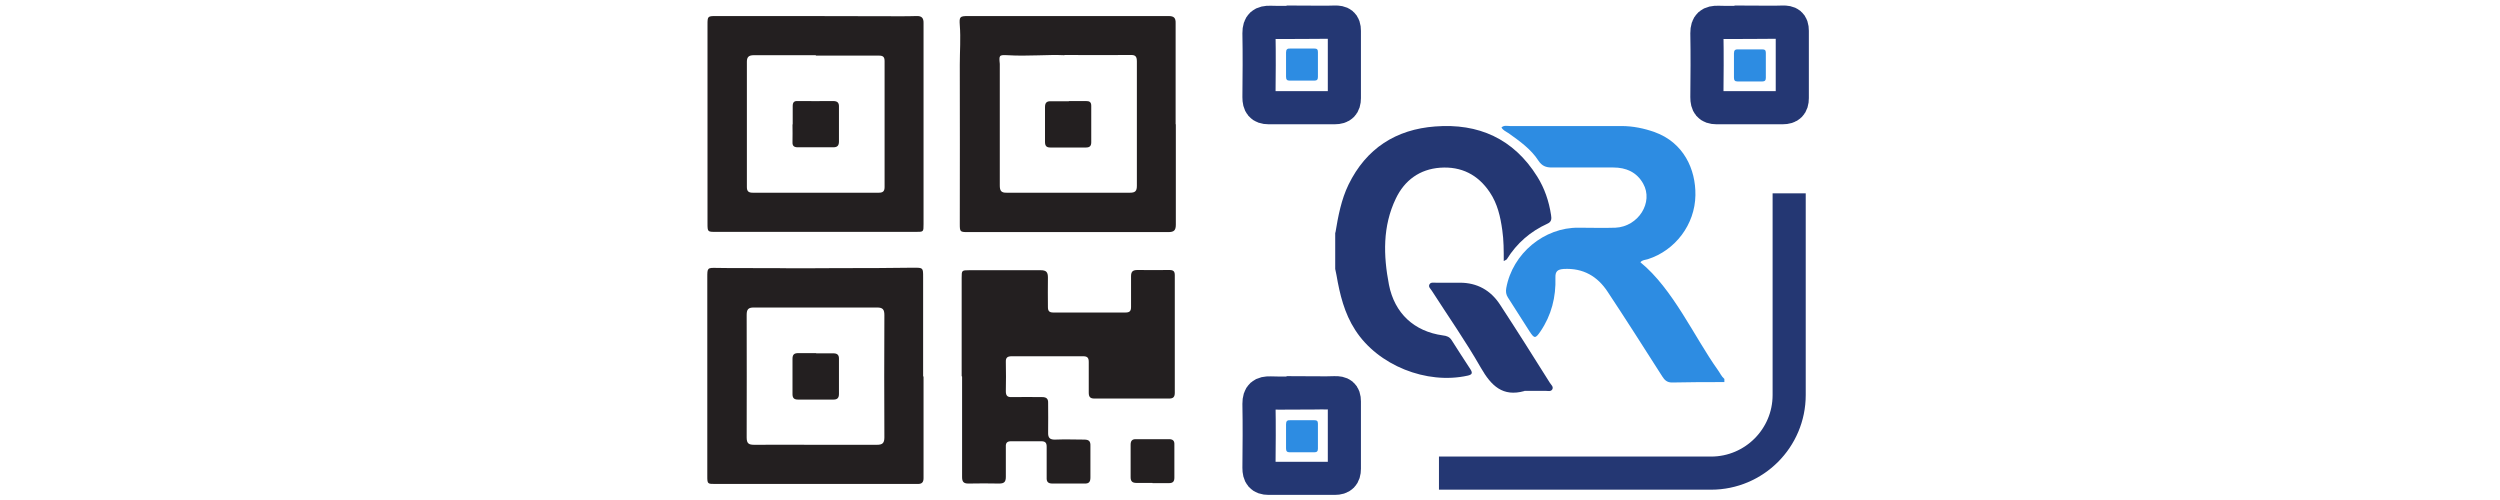 <?xml version="1.0" encoding="UTF-8"?><svg id="a" xmlns="http://www.w3.org/2000/svg" viewBox="0 0 120 24"><defs><style>.b{fill:#231f20;}.c{fill:#243773;}.d{fill:#2d8ce2;}.e{fill:none;stroke:#243773;stroke-miterlimit:10;stroke-width:1.59px;}</style></defs><g><path class="b" d="M56.44,5.96c0,1.61,0,3.21,0,4.82,0,.28-.09,.36-.36,.36-3.21,0-6.43,0-9.64,0-.35,0-.37-.02-.37-.37,0-2.56,.01-5.11,0-7.67,0-.63,.05-1.26,0-1.89-.03-.41,0-.44,.41-.44,2.14,0,4.29,0,6.43,0,1.06,0,2.12,0,3.18,0,.26,0,.35,.09,.34,.35,0,1.62,0,3.23,0,4.85Zm-5.35-3.31c-.79-.04-1.76,.06-2.72,0-.42-.02-.42,0-.38,.42,0,.09,0,.18,0,.27,0,1.85,0,3.71,0,5.56,0,.25,.06,.36,.34,.35,1.97,0,3.94,0,5.91,0,.25,0,.33-.08,.33-.33,0-1.99,0-3.98,0-5.97,0-.24-.07-.32-.31-.31-.99,.01-1.99,0-3.16,0Z"/><path class="b" d="M44.33,18.08c0,1.62,0,3.25,0,4.87,0,.19-.07,.28-.27,.28-1.04,0-2.08,0-3.12,0-2.2,0-4.4,0-6.6,0-.38,0-.39,0-.39-.38,0-3.18,0-6.35,0-9.53,0-.46,0-.47,.45-.46,.95,.02,1.89,0,2.84,.01,1,.02,2,0,3,0,1.2,0,2.41,0,3.61-.02,.46,0,.46,0,.46,.45,0,1.59,0,3.18,0,4.76h0Zm-5.2,3.27c.99,0,1.97,0,2.96,0,.27,0,.36-.08,.36-.36-.01-1.95-.01-3.91,0-5.86,0-.27-.07-.37-.35-.37-1.97,0-3.94,0-5.92,0-.26,0-.34,.09-.34,.35,0,1.96,.01,3.93,0,5.89,0,.29,.1,.35,.37,.35,.98-.01,1.95,0,2.93,0Z"/><path class="b" d="M44.33,5.97c0,1.6,0,3.19,0,4.79,0,.37,0,.37-.36,.37-3.2,0-6.41,0-9.61,0-.39,0-.4,0-.4-.4,0-3.18,0-6.37,0-9.55,0-.4,.01-.41,.42-.41,2.93,0,5.86,0,8.79,.01,.27,0,.55,0,.82-.01,.26-.01,.35,.1,.34,.36,0,1.61,0,3.23,0,4.84h0Zm-5.17-3.3v-.02c-.99,0-1.99,0-2.98,0-.23,0-.33,.08-.33,.31,0,2.01,0,4.02,0,6.02,0,.2,.08,.27,.28,.27,2.02,0,4.03,0,6.05,0,.19,0,.28-.06,.28-.27,0-2.02,0-4.03,0-6.05,0-.19-.07-.26-.26-.26-1.01,0-2.02,0-3.03,0Z"/><path class="b" d="M46.16,18.05c0-1.57,0-3.14,0-4.71,0-.36,0-.37,.37-.37,1.14,0,2.28,0,3.42,0,.27,0,.35,.09,.35,.35-.01,.47,0,.95,0,1.42,0,.18,.06,.26,.25,.26,1.16,0,2.32,0,3.48,0,.19,0,.26-.07,.26-.26,0-.49,0-.99,0-1.48,0-.23,.09-.3,.31-.3,.51,.01,1.02,0,1.53,0,.19,0,.26,.06,.26,.25,0,1.88,0,3.76,0,5.64,0,.2-.07,.28-.27,.28-1.2,0-2.39,0-3.59,0-.2,0-.27-.08-.27-.28,0-.49,0-.99,0-1.48,0-.2-.07-.27-.27-.27-1.14,0-2.28,0-3.42,0-.21,0-.3,.06-.29,.28,.01,.47,.01,.93,0,1.4,0,.22,.08,.29,.29,.28,.48-.01,.97,0,1.45,0,.21,0,.3,.08,.29,.29,0,.47,.01,.93,0,1.4-.01,.28,.09,.36,.36,.35,.46-.02,.91,0,1.37,0,.23,0,.31,.08,.3,.31,0,.5,0,1,0,1.51,0,.21-.07,.3-.29,.29-.51,0-1.02,0-1.53,0-.22,0-.29-.09-.28-.29,0-.49,0-.99,0-1.48,0-.19-.07-.26-.26-.26-.48,0-.97,0-1.45,0-.19,0-.26,.08-.25,.26,0,.48,0,.97,0,1.45,0,.24-.08,.32-.32,.32-.49-.01-.99-.01-1.48,0-.23,0-.3-.09-.3-.31,0-1.61,0-3.21,0-4.82h0Z"/><path class="b" d="M55.32,23.18c-.26,0-.51,0-.77,0-.19,0-.28-.07-.28-.27,0-.52,0-1.04,0-1.56,0-.2,.08-.28,.28-.27,.52,0,1.04,0,1.56,0,.18,0,.27,.07,.26,.26,0,.53,0,1.06,0,1.59,0,.19-.08,.26-.26,.26-.26,0-.53,0-.79,0Z"/><path class="b" d="M51.3,4.85c.27,0,.55,0,.82,0,.17,0,.26,.04,.26,.23,0,.58,0,1.17,0,1.75,0,.17-.07,.25-.25,.25-.57,0-1.15,0-1.72,0-.19,0-.25-.09-.25-.27,0-.56,0-1.11,0-1.67,0-.22,.09-.29,.3-.28,.28,0,.56,0,.85,0h0Z"/><path class="b" d="M39.18,16.96c.27,0,.55,0,.82,0,.18,0,.27,.07,.27,.25,0,.57,0,1.13,0,1.7,0,.18-.07,.27-.26,.27-.57,0-1.13,0-1.7,0-.18,0-.27-.06-.27-.26,0-.57,0-1.13,0-1.7,0-.21,.09-.27,.28-.27,.28,0,.57,0,.85,0Z"/><path class="b" d="M38.05,5.97c0-.29,0-.58,0-.88,0-.17,.06-.25,.24-.24,.57,0,1.13,.01,1.7,0,.22,0,.29,.09,.28,.3,0,.55,0,1.09,0,1.64,0,.19-.07,.28-.27,.28-.57,0-1.13,0-1.7,0-.18,0-.27-.06-.26-.25,.01-.28,0-.57,0-.85h0Z"/></g><g><path class="d" d="M82.78,18.34c-.84,0-1.69,0-2.53,.02-.22,0-.35-.11-.46-.29-.77-1.21-1.83-2.87-2.62-4.06-.49-.75-1.18-1.15-2.11-1.1-.29,.02-.41,.11-.4,.41,.03,.94-.19,1.81-.72,2.59-.24,.35-.29,.35-.52,0-.35-.54-.69-1.09-1.04-1.63-.09-.14-.11-.28-.08-.45,.3-1.67,1.83-2.92,3.47-2.9,.59,0,1.18,.02,1.77,0,1.1-.05,1.84-1.22,1.33-2.12-.31-.55-.82-.77-1.43-.77-.99,0-1.98,0-2.96,0-.28,0-.47-.08-.63-.32-.36-.56-.9-.94-1.43-1.32-.12-.08-.26-.13-.35-.28,.12-.12,.27-.07,.41-.07,1.78,0,3.57,0,5.35,0,.55,0,1.08,.11,1.59,.29,1.39,.5,1.98,1.78,1.96,3.03-.02,1.41-.97,2.65-2.28,3.07-.12,.04-.27,.03-.36,.15,1.56,1.27,2.59,3.59,3.71,5.16,.11,.15,.18,.32,.32,.44v.15Z"/><path class="c" d="M64.1,11.17c.13-.79,.28-1.59,.63-2.31,.85-1.74,2.28-2.65,4.16-2.79,2.07-.16,3.76,.58,4.9,2.41,.35,.56,.56,1.18,.66,1.84,.03,.18,.03,.33-.18,.42-.81,.37-1.46,.93-1.94,1.7-.02,.03-.06,.04-.15,.09,0-.52,0-1-.07-1.48-.09-.65-.23-1.27-.6-1.82-.57-.85-1.37-1.25-2.38-1.18-.98,.07-1.71,.6-2.13,1.48-.64,1.33-.6,2.74-.33,4.14,.27,1.37,1.21,2.24,2.59,2.43,.18,.02,.32,.07,.42,.23,.29,.46,.59,.92,.89,1.38,.12,.18,.11,.27-.12,.32-1.97,.44-4.31-.49-5.4-2.19-.52-.8-.74-1.71-.9-2.64-.02-.1-.04-.19-.06-.29v-1.75Z"/><path class="c" d="M73.17,18.77c-1.04,.29-1.59-.25-2.09-1.12-.72-1.26-1.56-2.46-2.35-3.69-.06-.1-.19-.19-.11-.32,.06-.1,.2-.07,.3-.07,.39,0,.77,0,1.16,0,.82,0,1.47,.36,1.92,1.05,.81,1.24,1.6,2.49,2.39,3.75,.06,.1,.19,.19,.12,.32-.07,.12-.22,.07-.33,.07-.34,0-.68,0-1.01,0Z"/><path class="e" d="M62.55,18.85c.51,0,1.01,.02,1.51,0,.32-.01,.47,.08,.47,.42,0,1.08,0,2.16,0,3.23,0,.32-.14,.46-.46,.46-1.06,0-2.12,0-3.18,0-.35,0-.46-.17-.46-.5,.01-1.03,.02-2.05,0-3.08,0-.41,.17-.53,.55-.52,.52,.02,1.04,0,1.57,0h0Z"/><path class="e" d="M85.88,9.28v9.68c0,2.07-1.68,3.75-3.75,3.75h-13.06"/><path class="e" d="M62.55,1.06c.51,0,1.01,.02,1.51,0,.32-.01,.47,.08,.47,.42,0,1.08,0,2.16,0,3.23,0,.32-.14,.46-.46,.46-1.06,0-2.12,0-3.18,0-.35,0-.46-.17-.46-.5,.01-1.03,.02-2.05,0-3.08,0-.41,.17-.53,.55-.52,.52,.02,1.04,0,1.57,0h0Z"/><path class="d" d="M62.51,2.33c.19,0,.38,0,.57,0,.12,0,.18,.03,.18,.16,0,.4,0,.81,0,1.21,0,.12-.05,.17-.17,.17-.4,0-.8,0-1.19,0-.13,0-.17-.06-.17-.19,0-.39,0-.77,0-1.16,0-.15,.06-.2,.21-.19,.2,0,.39,0,.59,0h0Z"/><path class="d" d="M62.51,20.17c.19,0,.38,0,.57,0,.12,0,.18,.03,.18,.16,0,.4,0,.81,0,1.21,0,.12-.05,.17-.17,.17-.4,0-.8,0-1.19,0-.13,0-.17-.06-.17-.19,0-.39,0-.77,0-1.16,0-.15,.06-.2,.21-.19,.2,0,.39,0,.59,0h0Z"/><g><path class="e" d="M84.05,1.06c.51,0,1.01,.02,1.51,0,.32-.01,.47,.08,.47,.42,0,1.08,0,2.16,0,3.23,0,.32-.14,.46-.46,.46-1.06,0-2.12,0-3.18,0-.35,0-.46-.17-.46-.5,.01-1.03,.02-2.05,0-3.08,0-.41,.17-.53,.55-.52,.52,.02,1.04,0,1.57,0h0Z"/><path class="d" d="M84.01,2.37c.19,0,.38,0,.57,0,.12,0,.18,.03,.18,.16,0,.4,0,.81,0,1.21,0,.12-.05,.17-.17,.17-.4,0-.8,0-1.19,0-.13,0-.17-.06-.17-.19,0-.39,0-.77,0-1.16,0-.15,.06-.2,.21-.19,.2,0,.39,0,.59,0h0Z"/></g></g></svg>